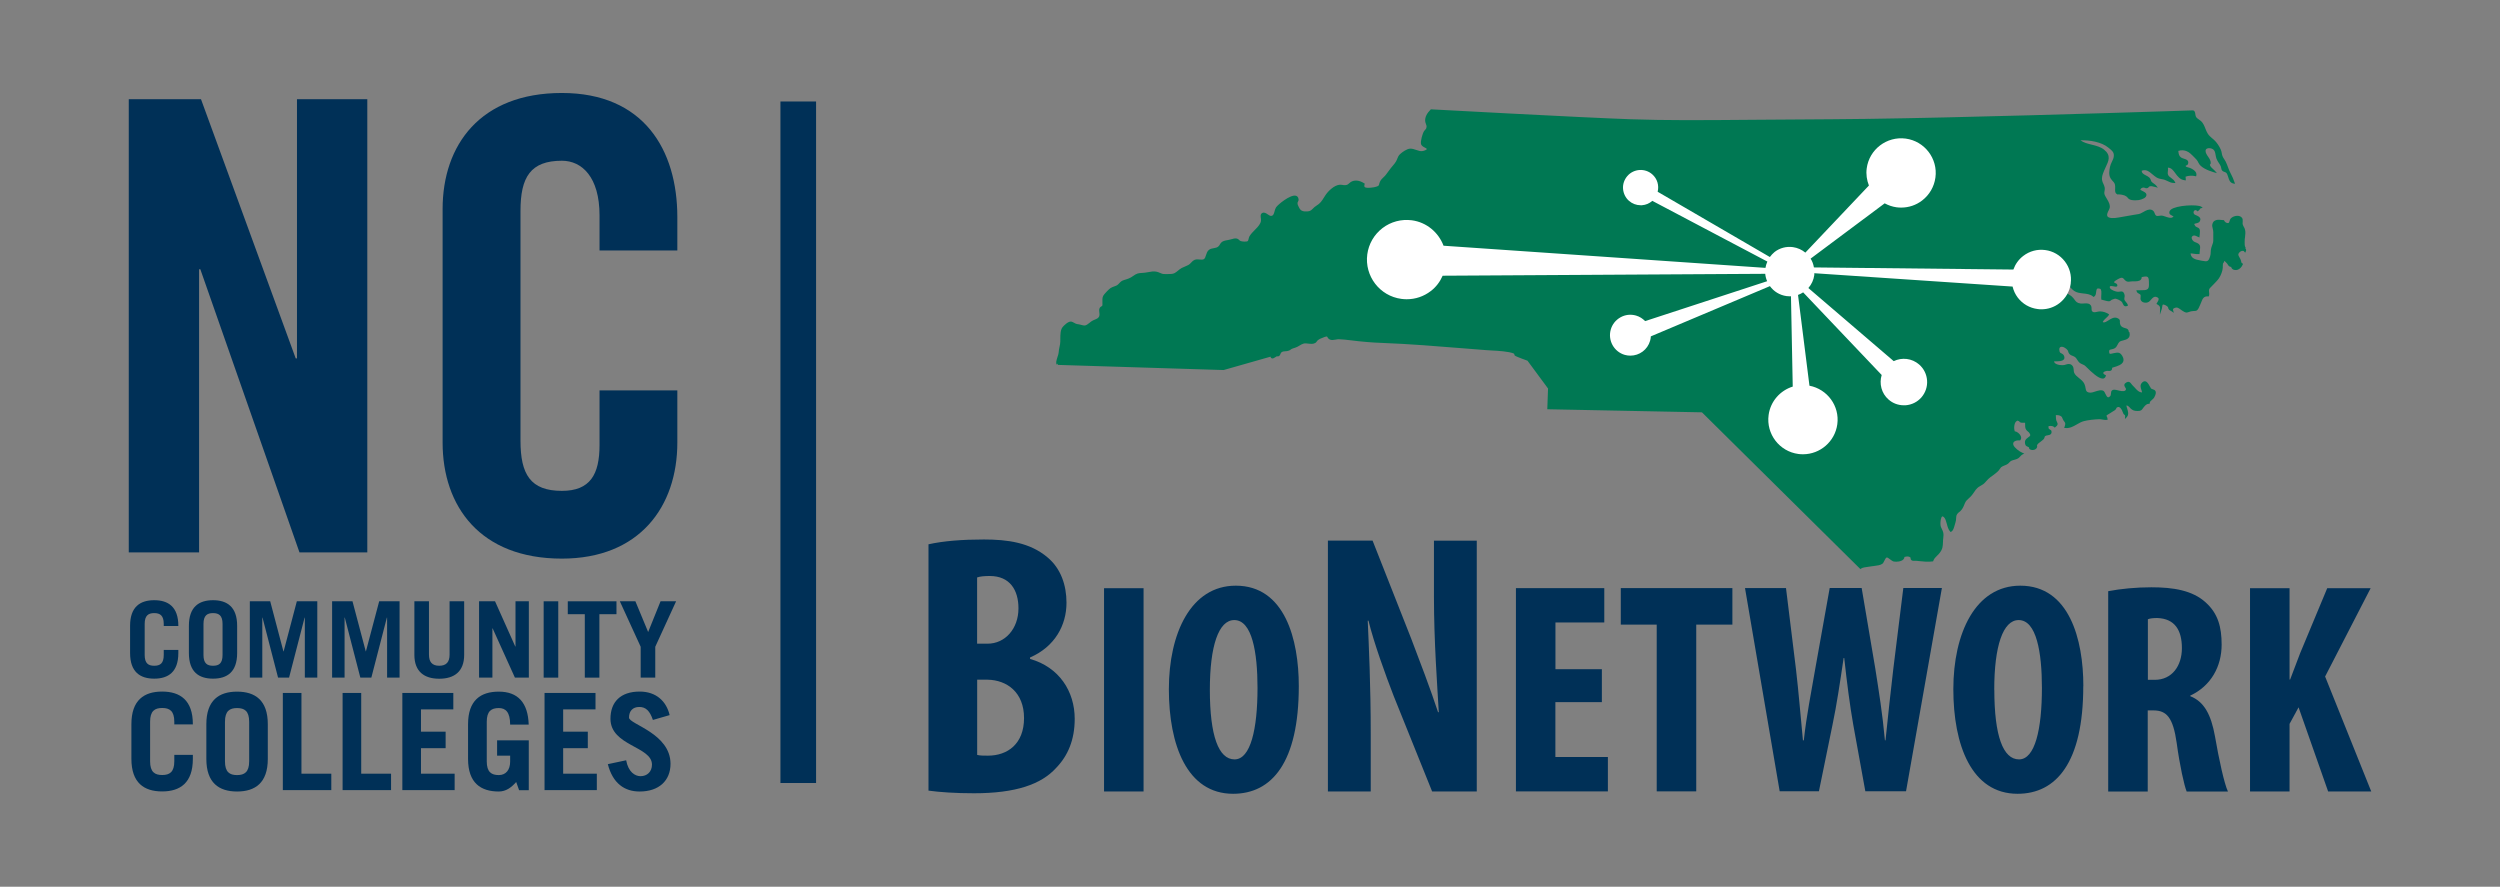 <?xml version="1.0" encoding="UTF-8"?> <svg xmlns="http://www.w3.org/2000/svg" id="Layer_1" version="1.1" viewBox="0 0 340.93 120.93"><rect x="0" y="0" width="340.93" height="120.93" fill="#808080" stroke="none"/><defs><style> .st0 { fill: #003057; } .st1 { fill: #fff; fill-rule: evenodd; } .st2 { fill: #007853; } </style></defs><path class="st2" d="M306.28,33.79c-.05-.05-.09-.1-.12-.17-.05-.14-.05-.3-.05-.47,0-.07,0-.13,0-.2-.01-.2.02-.41.05-.63.04-.32.08-.65,0-.99-.03-.15-.1-.28-.17-.4-.06-.11-.12-.22-.15-.35-.02-.07-.01-.19,0-.31,0-.19.02-.38-.06-.51-.11-.19-.32-.31-.59-.33-.37-.03-.81.15-1,.39-.07.09-.1.2-.13.3-.05.19-.08.27-.2.3-.2.04-.48-.16-.54-.33l-.03-.07h-.08c-.06,0-.13-.02-.2-.02-.44-.05-1.19-.13-1.32.63-.03.15.02.35.07.56.04.17.07.34.07.47,0,.12,0,.24,0,.36,0,.24,0,.49,0,.74,0,.28-.07.46-.15.67-.04.12-.09.24-.13.39-.05.18-.06.37-.07.56,0,.19-.02.37-.07.53-.12.4-.22.59-.37.67-.15.08-.38.05-.75-.02-.05-.01-.11-.02-.16-.03-.73-.14-1.31-.25-1.4-.97.16,0,.32.02.49.05.2.03.41.06.63.04h.11s0-.12,0-.12c0-.07.02-.18.03-.29.05-.35.07-.61.01-.76-.1-.24-.34-.34-.55-.42-.12-.05-.23-.09-.31-.16-.17-.15-.27-.35-.26-.51.01-.1.07-.17.17-.23.18-.1.35-.02.54.07.06.03.13.06.2.09l.16.06v-.17s.02-.11.03-.18c.03-.34.06-.64-.03-.8-.06-.12-.21-.19-.34-.25-.09-.04-.2-.09-.23-.14-.16-.22-.14-.28-.14-.29.01-.04.16-.07.24-.09.18-.04.41-.09.52-.29.07-.14.09-.27.05-.39-.08-.22-.33-.33-.56-.43-.1-.04-.21-.09-.25-.13-.16-.17-.12-.39,0-.5.11-.1.25-.09.38.04l.07.07.08-.06c.13-.09.24-.22.31-.36.02,0,.05,0,.08-.01l.23-.09-.21-.13c-.53-.33-3.4-.2-4.14.41-.25.21-.22.43-.18.54.05.12.19.19.34.27.06.03.18.09.21.12-.01.02-.04.05-.15.12-.25.15-.65,0-.97-.11-.11-.04-.22-.08-.31-.1-.19-.05-.39-.02-.56,0-.12.02-.25.04-.31.01-.17-.07-.21-.19-.27-.35-.07-.17-.15-.39-.43-.48-.37-.12-.76.09-1.12.3-.23.13-.45.25-.64.28-.27.04-.53.09-.79.13-.62.1-1.26.21-1.89.33-.78.15-1.34.11-1.54-.11-.09-.1-.1-.25-.04-.45.05-.17.12-.3.18-.41.12-.24.23-.44.09-.89-.08-.24-.22-.47-.35-.69-.14-.23-.27-.44-.33-.66-.03-.13,0-.26.02-.4.02-.13.05-.27.03-.42-.03-.2-.11-.38-.19-.56-.06-.12-.11-.23-.14-.35-.14-.48.02-.89.21-1.36l.02-.05c.08-.19.16-.38.25-.56.38-.79.74-1.55-.25-2.34-.47-.37-1.07-.52-1.66-.67-.58-.14-1.13-.28-1.55-.6,1.27-.03,2.85.22,3.8,1,.04.03.08.07.12.1.35.28.63.5.63.96,0,.32-.12.58-.26.86-.11.22-.21.45-.27.72-.08.4-.2,1.06.07,1.52.12.2.23.32.34.44.18.2.3.33.3.72,0,.08,0,.16,0,.24-.02.3-.04.64.26.79l.14.07v-.05c.16.01.44.03.49.05.05.01.09.02.13.03.22.05.33.08.52.22.08.06.13.11.17.17.1.12.21.24.51.3.3.06.67.06.95.02.08-.01.78-.13,1.02-.47.07-.1.09-.21.07-.33-.04-.2-.3-.33-.58-.47-.09-.05-.19-.1-.25-.14.05-.18.2-.29.45-.31.04,0,.09.02.15.04.09.04.19.08.32.05.14-.03.2-.11.25-.17.03-.04.04-.05.06-.06.24-.08.41-.03.67.04.04.01.08.02.13.03l.36.09-.23-.29c-.09-.11-.21-.19-.32-.27-.12-.08-.25-.17-.33-.28-.04-.06-.06-.12-.08-.19-.03-.1-.07-.21-.16-.31-.14-.14-.32-.24-.5-.33-.35-.18-.57-.31-.58-.64.61-.23,1,.1,1.46.49.19.16.38.32.6.45.23.13.46.17.68.21.15.03.29.05.42.1.14.05.26.11.38.17.26.13.5.25.86.25h.2s-.09-.18-.09-.18c-.1-.21-.3-.35-.48-.49-.19-.14-.37-.27-.44-.45-.06-.16-.04-.32-.02-.5.02-.15.04-.31,0-.47.47.01.73.37,1.02.77.3.41.64.88,1.27.95l.15.02v-.15c-.02-.11-.03-.24-.03-.36.44-.15.89-.17,1.32-.07l.12.03.03-.12c.09-.4-.21-.75-.87-1.03-.06-.02-.13-.04-.21-.06-.11-.03-.33-.09-.36-.15-.02-.05-.02-.07-.02-.08.01-.01.05-.03.08-.04.08-.03.2-.08.25-.22.15-.49-.26-.62-.56-.71-.15-.05-.3-.1-.4-.17-.27-.21-.31-.44-.35-.75,0-.04-.01-.09-.02-.14.89-.3,1.56.23,1.89.58.1.1.19.2.28.28.24.23.44.43.57.74.28.66,1.32,1.08,2.13,1.32l.4.11-.27-.31c-.07-.08-.15-.16-.25-.24-.27-.24-.46-.43-.44-.67h.09s.01-.11.01-.11c.05-.34-.15-.63-.35-.92-.18-.27-.36-.53-.34-.81.01-.13.08-.23.2-.29.22-.11.58-.06.82.1.24.16.29.46.35.79.03.16.06.32.11.47.09.24.21.43.34.62.1.15.19.29.26.46.02.05.04.13.05.2.02.13.05.27.14.37.09.1.21.14.32.18.07.02.14.05.19.08.17.14.23.38.31.62.11.37.23.79.72.88l.2.04-.06-.2c-.12-.38-.31-.82-.5-1.17-.16-.28-.27-.57-.38-.87-.1-.27-.2-.55-.34-.82-.06-.11-.13-.21-.19-.31-.1-.15-.19-.29-.25-.46-.04-.11-.06-.22-.08-.34-.03-.17-.06-.34-.14-.51-.19-.43-.5-.9-.79-1.19-.12-.13-.25-.23-.38-.34-.22-.19-.43-.37-.6-.63-.13-.21-.23-.45-.32-.68-.14-.36-.29-.74-.59-1.03-.1-.09-.2-.16-.31-.23-.18-.12-.33-.23-.41-.42-.04-.12-.06-.22-.07-.33-.03-.19-.05-.38-.26-.48h-.03s-.03-.01-.03-.01c-.07,0-1.54.05-3.96.13,0,0,0,0,0,0h0c-8.23.26-27.45.85-40.32,1.03v-.03s-.04.01-.08.03c-1.74.03-3.36.04-4.82.05-3.99.02-7.24.05-10.11.07-8.25.07-12.39.1-17.42-.07-6.68-.23-26.96-1.34-27.16-1.35h-.06s-.04.04-.04.04c-.51.51-.75,1.01-.74,1.51,0,.17.06.3.11.44.05.15.1.27.08.43-.03.2-.07.25-.16.34-.05.05-.1.11-.17.2-.21.3-.52,1.39-.42,1.78.06.23.3.36.51.47.09.05.28.15.28.2,0,.09-.3.23-.58.28-.29.05-.57-.05-.86-.15-.26-.09-.54-.19-.83-.18-.47.02-1.1.49-1.37.74-.23.21-.32.45-.41.68-.02.06-.05.12-.07.18h-.03s0,.04,0,.04c-.01.03-.03.06-.04.09-.1.18-.25.36-.4.54-.08.1-.17.19-.24.29-.05.06-.1.13-.15.19-.2.27-.39.52-.58.78-.09.13-.21.25-.34.37-.18.17-.37.35-.47.57-.08.16-.11.28-.13.38-.04.17-.05.23-.4.34-.21.07-.37.09-.62.12-.28.03-.81.09-.96-.09-.06-.07-.06-.18-.01-.35l.03-.09-.08-.05c-.67-.44-1.37-.5-1.87-.15-.09.06-.16.12-.22.18-.15.13-.24.21-.53.22-.11,0-.21,0-.33-.03-.14-.02-.28-.04-.44-.02-.72.08-1.52.86-1.87,1.38-.08.12-.15.23-.22.34-.3.48-.51.82-1.05,1.14-.19.11-.33.25-.45.37-.21.21-.37.38-.75.4-.68.04-.96-.09-1.18-.58-.02-.04-.04-.08-.06-.12-.08-.16-.13-.26-.12-.47,0-.05.03-.09.05-.14.05-.08.1-.18.09-.34-.03-.34-.23-.46-.38-.49-.77-.18-2.49,1.25-2.7,1.6-.1.16-.15.36-.2.54-.1.36-.17.58-.44.61-.16.02-.33-.1-.49-.21-.21-.14-.45-.31-.71-.2-.31.13-.26.46-.23.68,0,.05.02.11.02.15.02.35-.02.45-.18.72-.18.3-.43.55-.68.8-.25.25-.51.52-.7.83-.05.08-.08.18-.11.31-.03.12-.08.32-.14.36-.15.1-.78.08-.98-.02-.09-.04-.13-.08-.18-.13-.07-.07-.15-.15-.33-.2-.22-.06-.53.03-.8.11-.09.03-.18.05-.24.06-.06.01-.13.02-.2.04-.3.05-.65.11-.86.32-.11.11-.16.2-.21.29-.06.1-.1.18-.24.29-.17.13-.37.16-.58.2-.23.04-.46.08-.67.24-.23.18-.32.48-.4.73-.07.23-.14.45-.29.53-.16.09-.36.07-.58.05-.28-.03-.59-.06-.86.15-.12.09-.21.18-.29.27-.11.12-.22.23-.37.32-.15.08-.31.15-.48.22-.14.06-.29.12-.43.19-.19.1-.36.24-.53.38-.17.14-.32.26-.49.34-.23.11-.55.11-.86.11-.12,0-.24,0-.36,0-.35.02-.54-.07-.74-.16-.14-.06-.28-.13-.46-.16-.4-.08-.77-.01-1.13.06-.17.03-.33.06-.5.08-.14.01-.27.02-.37.03-.47.03-.68.04-1.2.42-.39.28-.69.39-1.21.54-.36.1-.5.26-.67.44-.05.06-.11.12-.18.18-.14.13-.32.19-.51.26-.17.06-.35.12-.51.23-.31.22-.72.69-.84.83-.27.32-.27.57-.26.92,0,.05,0,.09,0,.14,0,.05,0,.1,0,.15,0,.13.02.28-.03.37-.02.03-.07.06-.12.09-.08.04-.16.09-.21.18-.12.21-.09.43-.06.65.02.16.04.31,0,.45-.08.3-.34.4-.63.52-.08.03-.15.06-.23.1-.16.07-.32.2-.48.33-.21.17-.43.34-.61.36-.16.02-.37-.03-.58-.09-.15-.04-.32-.08-.46-.09-.14-.01-.27-.08-.41-.16-.15-.08-.3-.17-.47-.19-.38-.04-.99.56-1.15.77-.29.37-.3,1.01-.3,1.57,0,.28,0,.55-.04.76-.02.1-.04.21-.06.3-.06.27-.11.53-.13.83,0,.13-.08.36-.15.58-.15.48-.28.89-.09,1.06l.13-.14v.18s22.59.7,22.59.7h.02s6.39-1.82,6.39-1.82c.02.08.06.17.16.22.17.08.37-.06.55-.18.05-.04.1-.07.14-.09,0,0,.02,0,.05,0,.07.01.19.03.32-.08.07-.06.1-.15.14-.24.04-.09.07-.18.13-.22.16-.13.34-.14.54-.15.16-.01.32-.02.49-.09.11-.04.19-.1.25-.15.05-.04.09-.07.14-.09.1-.05.16-.06.25-.09.05-.01.1-.03.17-.05.24-.07.43-.19.62-.3.18-.11.35-.21.55-.27.2-.06.43-.03.68,0,.32.04.64.07.93-.09.1-.06.16-.14.21-.22.04-.06.08-.11.13-.15.19-.15.5-.3.94-.45.2-.07.28-.07.31-.06.02,0,.03.02.06.08.05.09.13.23.33.33.23.12.53.06.82.01.15-.03.29-.05.4-.05.47.02,1.04.07,1.57.14,1.57.2,2.99.32,4.49.37,3.61.14,7.32.44,10.91.73,1.04.08,2.11.17,3.16.25.17.01.39.02.64.04.96.05,2.41.13,3.1.42.03.01.05.05.08.11,0,.05.01.1.04.16h.02c.05.12,1.73.71,1.73.71l2.8,3.79-.1,2.83,21.09.42,21.61,21.38.09-.07c.19-.15.65-.2,1.01-.25.15-.02.29-.03.4-.06.11-.02.25-.04.39-.05.38-.05.81-.1,1.08-.28.13-.09.22-.26.3-.44.1-.2.2-.42.34-.44.07-.01.29.15.42.25.2.15.38.28.54.31.36.06.99.01,1.28-.28.1-.1.15-.22.16-.35.36-.09.6-.1.82.08,0,0,0,.05.01.08,0,.08.01.2.13.29.13.1.33.09.5.08.06,0,.12,0,.16,0,.17.02.34.03.5.05.57.06,1.1.12,1.71.03h.07s.03-.08.03-.08c.11-.3.29-.48.5-.68.14-.13.28-.27.41-.45.38-.51.39-.9.41-1.43,0-.09,0-.18.01-.27,0-.09.01-.18.03-.28.03-.24.05-.49,0-.72-.04-.19-.11-.35-.19-.5-.09-.18-.17-.35-.19-.56-.04-.33.04-1.06.24-1.16.07-.03.16.04.23.1.2.19.29.53.39.9.1.39.21.8.46,1.06l.06.06.08-.04c.27-.13.38-.54.48-.91.03-.12.06-.23.09-.31.08-.21.09-.4.1-.59.01-.22.02-.41.15-.6.08-.12.16-.18.25-.25.06-.05.14-.1.21-.18.26-.26.4-.57.52-.88.02-.06.05-.11.07-.17.13-.31.31-.46.53-.66.12-.11.25-.23.38-.38.13-.15.24-.31.34-.46.15-.22.28-.42.46-.58.13-.12.27-.2.42-.28.12-.07.25-.14.37-.23.16-.12.29-.27.41-.41.09-.11.18-.21.28-.3.2-.18.41-.34.63-.49.23-.17.46-.34.67-.54.12-.11.2-.23.27-.34.06-.09.12-.17.18-.23.12-.1.28-.17.46-.24.16-.06.32-.12.45-.22.09-.06.15-.13.21-.2.08-.08.14-.15.25-.21.11-.06.27-.1.42-.14.13-.04.26-.07.37-.12.23-.1.35-.23.46-.36.08-.09.16-.18.29-.25l.24-.13-.25-.1c-.41-.16-1.13-.72-1.23-1.07-.05-.17-.03-.3.06-.4.13-.16.44-.25.79-.22h.07s.04-.05.04-.05c.13-.16.14-.38.01-.61-.14-.27-.47-.55-.77-.57-.17-.35-.1-1.15.2-1.37.11-.08.15-.1.16-.1,0,0,.03.01.04.02.04.02.09.04.17.06,0,0,.01.02.02.02.03.05.08.11.15.14.16.07.36.06.53.05.04,0,.08,0,.12,0,.02.09.01.18.01.28,0,.1,0,.2.01.31.05.34.21.47.36.6.1.08.19.15.26.29.15.26.05.34-.21.52-.16.12-.35.25-.42.47-.06.19-.01.5.09.64.03.05.1.08.26.16.06.03.14.07.18.1,0,0,0,0,0,0,0,.06,0,.17.11.25.19.12.46.14.68.04.18-.08.29-.21.32-.38v-.03s0-.03,0-.03c-.08-.21.13-.39.42-.59.08-.06.15-.11.2-.16.03-.03.06-.06.1-.08.07-.05.13-.1.2-.19.06-.08.08-.16.09-.22.01-.06.02-.1.09-.16.07-.06.2-.08.32-.1.19-.03.39-.07.49-.23.06-.09.07-.21.04-.36-.02-.09-.11-.14-.22-.21-.05-.03-.12-.08-.14-.1-.04-.07-.05-.2-.04-.35.35-.07.61-.03.77.13l.08.07.08-.06c.39-.29.35-.47.22-.72-.03-.06-.06-.13-.09-.21-.04-.13-.05-.3-.05-.47,0-.08,0-.17-.01-.25.21,0,.42,0,.62.11.2.11.22.17.27.3.03.08.06.18.14.3.07.12.14.2.19.27q.14.18-.03.61l-.06.15.16.02c.6.07,1.11-.22,1.59-.5.29-.17.6-.34.92-.43.59-.16,1.5-.25,2.1-.27.15,0,.3.02.45.05.19.03.39.07.6.04h.1s0-.12,0-.12c0-.13-.05-.23-.09-.31-.04-.08-.06-.11-.05-.15.03-.06.25-.18.35-.24.07-.04.13-.07.16-.1.1-.07.22-.14.33-.21.11-.06.23-.13.32-.2.07-.05.12-.14.17-.23.02-.04.06-.1.07-.12.11-.07.2-.09.29-.07.14.04.29.19.42.44.03.06.06.13.08.2.03.08.07.17.11.26.04.08.1.13.15.16.07.06.1.08.09.22l-.03.36.25-.26c.32-.34.18-.79.05-1.2-.04-.14-.09-.28-.1-.39.2,0,.3.12.44.26.04.04.08.08.12.13.27.25.47.36.97.36h0c.46,0,.55-.11.73-.37.03-.05.07-.1.12-.16.23-.3.45-.45.68-.45h.11s.01-.11.01-.11c.02-.19.15-.29.3-.42.12-.1.25-.21.34-.38.19-.36.24-.62.16-.8-.08-.17-.24-.23-.38-.27-.09-.03-.18-.06-.23-.11-.05-.06-.12-.18-.19-.31-.16-.3-.34-.64-.63-.67-.16-.02-.31.06-.46.24-.25.29-.14.64-.04.94.04.12.08.24.09.34-.43-.02-.71-.33-1-.66-.1-.11-.2-.22-.31-.32-.05-.05-.1-.11-.14-.17-.13-.18-.31-.42-.68-.22-.16.09-.25.18-.28.3-.04.15.05.28.12.4.05.08.1.15.1.21-.01.1-.05.17-.12.21-.23.16-.76.02-1.04-.05-.07-.02-.13-.03-.18-.04-.26-.05-.43-.04-.55.05-.14.1-.15.27-.16.43-.01.15-.02.29-.13.39-.11.1-.21.15-.28.13-.14-.03-.25-.27-.35-.47-.08-.17-.15-.32-.25-.39-.31-.2-.77-.04-1.18.09-.22.07-.43.14-.57.14,0,0,0,0,0,0-.59-.01-.64-.25-.71-.64-.03-.17-.06-.35-.15-.54-.15-.34-.45-.58-.73-.8-.28-.23-.55-.44-.67-.74-.04-.1-.05-.22-.06-.35-.02-.24-.04-.5-.26-.69-.28-.23-.56-.15-.81-.07-.08.02-.15.04-.22.06-.3.06-1,.01-1.28-.27-.07-.07-.1-.14-.11-.23.03,0,.06,0,.1,0,.42,0,1.07.01,1.26-.3.08-.13.07-.3-.02-.49-.09-.18-.23-.24-.34-.3-.13-.06-.22-.1-.26-.3-.09-.41.05-.53.16-.57.28-.12.75.18.94.43.04.05.06.12.09.2.03.11.07.23.16.32.12.14.29.21.46.27.09.04.18.07.25.12.18.11.27.26.36.41.11.17.23.37.48.51.11.06.2.1.28.13.13.05.24.1.37.23.02.02.05.05.08.08.76.76,1.69,1.61,2.25,1.61.04,0,.08,0,.12-.01.11-.03.24-.11.31-.33l.03-.1-.09-.05c-.19-.09-.29-.2-.28-.29.01-.09.16-.21.46-.26.1-.02.19-.01.27,0,.14,0,.26.01.36-.08.08-.07.12-.18.13-.36.07-.02.14-.04.22-.07.49-.15,1.11-.33,1.28-.77.09-.23.04-.49-.14-.79-.31-.5-.57-.47-1.14-.36-.06.01-.11.03-.17.04-.15.04-.33.08-.4.03-.05-.04-.07-.14-.07-.3,0-.22.08-.24.33-.29.15-.03.34-.07.51-.2.15-.12.24-.29.32-.45.08-.15.15-.29.26-.38.12-.09.31-.14.51-.19.43-.11,1.01-.27.85-1.04v-.06s-.06-.03-.06-.03c-.04-.02-.05-.05-.06-.13,0-.07-.02-.15-.09-.22-.11-.12-.25-.15-.38-.19-.07-.02-.13-.04-.2-.06-.34-.14-.45-.26-.51-.58-.02-.1-.02-.17-.01-.24,0-.19-.01-.32-.28-.46-.48-.24-.91.04-1.28.28-.25.16-.49.31-.68.27-.07-.01-.09-.03-.09-.04,0,0-.01-.06.12-.22.11-.13.25-.26.38-.38.19-.18.29-.27.32-.36l.03-.09-.08-.05c-.35-.22-.72-.34-1.15-.35-.14,0-.28.03-.42.06-.32.07-.52.1-.66-.09-.08-.11-.08-.23-.08-.36,0-.18,0-.4-.24-.58-.23-.16-.56-.13-.85-.11-.16.01-.3.02-.41,0-.48-.07-.61-.24-.8-.5-.1-.14-.22-.3-.41-.47-.13-.11-.3-.21-.46-.31-.36-.22-.7-.42-.74-.77.11,0,.21-.01.3-.03l.26-.05-.18-.17c-.1-.09-.21-.17-.33-.25-.25-.17-.42-.29-.47-.48.71-.05.96.25,1.3.66.18.21.38.46.67.66.34.24.79.29,1.23.34.49.05.99.11,1.33.42l.06.06.07-.04c.24-.11.27-.39.3-.64.02-.19.05-.38.15-.45.07-.05.2-.04.38.01.22.07.19.53.17.9-.01.19-.02.36,0,.5v.08s.09.02.09.02c.58.17.88.23,1.03.2.09-.02.17-.08.23-.14.02-.02.06-.05.08-.06.04-.01.08-.03.14-.05.09-.03.28-.1.33-.1h0c.21.01.74.26.89.43.05.05.09.14.13.23.07.15.14.31.3.37.1.03.21.02.33-.04l.09-.05-.03-.1c-.05-.16-.16-.28-.25-.39-.09-.1-.17-.2-.21-.32-.02-.07,0-.17.01-.27.02-.12.05-.25.01-.39-.13-.51-.4-.47-.64-.43-.1.01-.2.03-.32.02-.24-.02-.82-.21-1-.47-.05-.07-.07-.15-.05-.22.03-.12.22-.11.55-.04.21.04.36.07.44-.02.02-.02.06-.08.04-.17-.04-.18-.19-.23-.3-.27-.14-.05-.16-.06-.12-.18.06-.13.75-.5.9-.53.24-.04.32.05.44.19.08.1.17.2.32.28.18.09.39.06.58.03.08-.01.15-.02.21-.02.06,0,.12,0,.19,0,.36,0,.8,0,1-.25.07-.09.11-.2.1-.33.48-.1.78-.15.91.11.09.17.08.75.08.95v.02c0,.68-.35.71-1.08.71h0c-.15,0-.31,0-.48.01h-.16s.05.16.05.16c.06.18.2.25.32.31.07.04.14.07.17.11.07.09.05.21.04.35-.01.13-.03.28.03.41.07.15.22.27.41.32.24.07.5.03.69-.09.1-.07.2-.17.29-.29.24-.28.43-.46.74-.37.16.05.25.12.29.2.06.17-.09.42-.2.59-.01.02-.02.04-.03.05l-.06.11.11.06c.28.16.4.28.39.55l-.03.86.27-.82c.02-.06.03-.14.04-.23.01-.1.04-.29.09-.32.14-.08.54.15.68.3.03.03.04.07.05.13.02.07.04.16.11.24.07.08.17.13.26.18.05.03.09.05.12.07l.28.2-.09-.33c-.06-.22,0-.25.25-.36.27-.11.46.01.75.22.07.05.14.1.21.15.51.33.57.33,1.04.17.05-.02.11-.04.17-.06.07-.02.21-.03.33-.04.21,0,.38-.02.49-.09.18-.13.32-.46.47-.82.02-.04.03-.08.05-.12.03-.06.05-.13.08-.19.17-.44.32-.82.92-.78h.1s.03-.09.03-.09c.05-.16.03-.34.01-.49-.01-.13-.03-.25,0-.34.04-.14.12-.22.23-.33.04-.04.09-.09.14-.14.1-.11.2-.22.32-.33.24-.25.49-.5.67-.77.27-.4.48-.99.51-1.43,0-.07,0-.14,0-.2,0-.22.01-.42.12-.5l.05-.04v-.06c0-.07.01-.1.02-.12.07.02.25.18.41.38.03.04.06.08.08.12.09.14.2.32.46.32.02.12.08.22.17.29.17.14.45.18.71.1.29-.09.54-.35.7-.71l.04-.1-.1-.06c-.12-.07-.14-.14-.16-.28-.01-.07-.03-.14-.06-.22-.03-.09-.09-.17-.14-.27-.09-.16-.2-.34-.18-.47.03-.19.25-.4.48-.46.1-.02.24-.03.33.09l.12.16.09-.18c.12-.24-.01-.38-.11-.49Z"></path><g><g><path class="st0" d="M19.73,89.32c0,1.15.5,1.47,1.3,1.47s1.3-.31,1.3-1.47v-.69h1.99s0,.43,0,.43c0,2.57-1.36,3.49-3.29,3.49s-3.29-.92-3.29-3.49v-3.72c0-2.57,1.36-3.49,3.29-3.49s3.29.92,3.29,3.49v.03h-1.99v-.29c0-1.15-.51-1.47-1.3-1.47s-1.3.32-1.3,1.47v4.24Z"></path><path class="st0" d="M27.75,89.32c0,1.15.5,1.47,1.3,1.47s1.3-.31,1.3-1.47v-4.24c0-1.15-.51-1.47-1.3-1.47s-1.3.32-1.3,1.47v4.24ZM25.76,85.34c0-2.57,1.36-3.49,3.29-3.49s3.29.92,3.29,3.49v3.72c0,2.57-1.35,3.49-3.29,3.49s-3.29-.92-3.29-3.49v-3.72Z"></path><polygon class="st0" points="34.07 92.41 34.07 82 36.85 82 38.65 88.83 38.68 88.83 40.48 82 43.27 82 43.27 92.41 41.57 92.41 41.57 84.22 41.54 84.22 39.42 92.41 37.92 92.41 35.8 84.22 35.77 84.22 35.77 92.41 34.07 92.41"></polygon><polygon class="st0" points="45.29 92.41 45.29 82 48.07 82 49.88 88.83 49.9 88.83 51.71 82 54.49 82 54.49 92.41 52.79 92.41 52.79 84.22 52.76 84.22 50.64 92.41 49.14 92.41 47.02 84.22 46.99 84.22 46.99 92.41 45.29 92.41"></polygon><path class="st0" d="M58.5,82v7.28c0,.99.43,1.51,1.4,1.51s1.41-.52,1.41-1.51v-7.28s1.99,0,1.99,0v7.3c0,2.29-1.36,3.26-3.4,3.26s-3.39-.97-3.39-3.26v-7.3s1.99,0,1.99,0Z"></path><polygon class="st0" points="65.33 92.41 65.33 82 67.51 82 70.27 88.17 70.3 88.17 70.3 82 72.12 82 72.12 92.41 70.22 92.41 67.18 85.69 67.15 85.69 67.15 92.41 65.33 92.41"></polygon><rect class="st0" x="74.14" y="82" width="1.99" height="10.41"></rect><polygon class="st0" points="84.07 82 84.07 83.76 81.74 83.76 81.74 92.41 79.75 92.41 79.75 83.76 77.43 83.76 77.43 82 84.07 82"></polygon><polygon class="st0" points="88.39 86.19 90.08 82 92.2 82 89.36 88.2 89.36 92.41 87.37 92.41 87.37 88.2 84.53 82 86.65 82 88.39 86.19"></polygon><path class="st0" d="M20.47,103.82c0,1.47.64,1.87,1.65,1.87s1.65-.4,1.65-1.87v-.88h2.53s0,.55,0,.55c0,3.27-1.73,4.44-4.19,4.44s-4.19-1.17-4.19-4.44v-4.74c0-3.27,1.73-4.44,4.19-4.44s4.19,1.18,4.19,4.44v.04h-2.53s0-.37,0-.37c0-1.47-.64-1.87-1.65-1.87s-1.65.4-1.65,1.87v5.4Z"></path><path class="st0" d="M30.68,103.83c0,1.47.64,1.87,1.65,1.87s1.65-.41,1.65-1.87v-5.4c0-1.47-.64-1.87-1.65-1.87s-1.65.4-1.65,1.87v5.4ZM28.14,98.76c0-3.27,1.73-4.44,4.19-4.44s4.19,1.17,4.19,4.44v4.74c0,3.27-1.73,4.44-4.19,4.44s-4.19-1.17-4.19-4.44v-4.74Z"></path><polygon class="st0" points="38.57 107.75 38.57 94.5 41.11 94.5 41.11 105.51 45.18 105.51 45.18 107.75 38.57 107.75"></polygon><polygon class="st0" points="46.72 107.75 46.72 94.5 49.26 94.5 49.26 105.51 53.33 105.51 53.33 107.75 46.72 107.75"></polygon><polygon class="st0" points="54.87 107.75 54.87 94.5 61.82 94.5 61.82 96.74 57.41 96.74 57.41 99.78 60.77 99.78 60.77 102.03 57.41 102.03 57.41 105.51 62 105.51 62 107.75 54.87 107.75"></polygon><path class="st0" d="M70.39,106.65c-.68.77-1.41,1.29-2.37,1.29-2.46,0-4.19-1.17-4.19-4.44v-4.74c0-3.27,1.73-4.44,4.19-4.44,2.59,0,3.99,1.49,4.08,4.5h-2.53c0-1.71-.62-2.26-1.54-2.26-1.01,0-1.65.4-1.65,1.87v5.4c0,1.47.64,1.87,1.65,1.87.95,0,1.54-.7,1.54-1.84v-.81h-1.78v-2.09s4.32,0,4.32,0v6.8h-1.32l-.39-1.1Z"></path><polygon class="st0" points="74.26 107.75 74.26 94.5 81.21 94.5 81.21 96.74 76.8 96.74 76.8 99.78 80.16 99.78 80.16 102.03 76.8 102.03 76.8 105.51 81.39 105.51 81.39 107.75 74.26 107.75"></polygon><path class="st0" d="M89.04,98.19c-.42-1.25-.97-1.78-1.86-1.78s-1.4.55-1.4,1.45,5.66,2.15,5.66,6.3c0,2.28-1.56,3.78-4.22,3.78-2.06,0-3.66-1.12-4.33-3.73l2.5-.53c.29,1.6,1.21,2.17,1.96,2.17.88,0,1.56-.59,1.56-1.58,0-2.5-5.66-2.54-5.66-6.25,0-2.28,1.36-3.71,3.99-3.71,2.26,0,3.64,1.34,4.08,3.21l-2.28.66Z"></path></g><g><polygon class="st0" points="17.56 75.33 17.56 13.53 27.41 13.53 40.33 48.88 40.5 48.88 40.5 13.53 50.09 13.53 50.09 75.33 40.84 75.33 27.32 36.72 27.15 36.72 27.15 75.33 17.56 75.33"></polygon><path class="st0" d="M81.76,34.16v-4.79c0-5.22-2.4-7.45-5.13-7.45-4.28,0-5.65,2.23-5.65,6.84v31.33c0,4.62,1.37,6.85,5.65,6.85,3.85,0,5.13-2.23,5.13-6.25v-7.45h10.61v7.11c0,8.73-5.14,15.83-15.75,15.83-11.13,0-16.26-7.11-16.26-15.83v-31.84c0-8.73,5.13-15.83,16.26-15.83s15.75,7.7,15.75,16.94v4.54h-10.61Z"></path></g></g><rect class="st0" x="106.43" y="13.84" width="4.86" height="92.94"></rect><path class="st1" d="M282.39,38.67c-.14,1.07-.69,2.02-1.55,2.68-.71.55-1.57.83-2.45.83-.18,0-.36-.01-.54-.04-1.07-.14-2.02-.69-2.68-1.55-.35-.46-.58-.97-.71-1.51l-27.04-1.82c0,.08,0,.16,0,.24-.09.67-.37,1.28-.81,1.78l11.64,9.97c1.11-.54,2.48-.4,3.47.46.64.56,1.02,1.33,1.08,2.18.06.84-.22,1.66-.77,2.3-.56.64-1.33,1.02-2.18,1.08-.07,0-.15,0-.22,0-.77,0-1.5-.27-2.08-.78-.98-.85-1.3-2.18-.94-3.35l-10.71-11.27c-.22.14-.46.27-.7.35l1.56,12.38c2.44.47,4.13,2.76,3.8,5.25-.32,2.37-2.35,4.1-4.68,4.1-.21,0-.42-.01-.63-.04-2.58-.34-4.41-2.72-4.06-5.31.25-1.88,1.59-3.35,3.29-3.88l-.24-12.32s-.1.01-.15.01c-.15,0-.3-.01-.45-.03-.95-.13-1.75-.64-2.27-1.36l-16.24,6.85c-.01.2-.04.4-.1.6-.35,1.23-1.47,2.03-2.69,2.03-.25,0-.5-.03-.75-.1-1.48-.42-2.34-1.96-1.93-3.44.2-.72.67-1.31,1.32-1.68.65-.37,1.4-.45,2.12-.25.49.14.91.41,1.25.76l16.64-5.44c-.14-.32-.23-.66-.26-1.01l-43.99.26c-.36.82-.9,1.55-1.63,2.1-.95.73-2.09,1.11-3.28,1.11-.24,0-.48-.02-.72-.05-2.96-.39-5.04-3.12-4.65-6.07.19-1.43.93-2.7,2.07-3.58,1.15-.88,2.57-1.25,4-1.07,2.04.27,3.65,1.67,4.33,3.47l43.9,3.02c.05-.3.14-.59.26-.86l-15.69-8.28c-.39.35-.88.56-1.42.6-.06,0-.11,0-.17,0-.58,0-1.14-.21-1.58-.59-.48-.42-.77-1.01-.82-1.65s.17-1.26.59-1.75c.87-1,2.4-1.1,3.39-.23.7.61.95,1.53.74,2.38l15.3,8.9c.19-.25.4-.49.65-.69.71-.55,1.6-.78,2.49-.66.65.09,1.23.36,1.7.75l8.67-9.15c-.29-.74-.41-1.53-.3-2.34.34-2.58,2.73-4.4,5.31-4.06,2.58.34,4.41,2.73,4.06,5.31-.17,1.25-.81,2.36-1.81,3.13-.83.64-1.83.97-2.86.97-.21,0-.42-.01-.63-.04-.58-.08-1.12-.27-1.62-.54l-10.1,7.54c.23.36.38.77.45,1.2l27.2.29c.26-.73.72-1.38,1.35-1.86.86-.66,1.92-.94,2.99-.8,1.07.14,2.02.69,2.68,1.55.66.86.94,1.92.8,2.99Z"></path><g><path class="st0" d="M126.61,74.23c2.03-.46,4.67-.66,7.56-.66,3.2,0,6.29.41,8.68,2.44,1.83,1.52,2.59,3.81,2.59,6.19,0,3.04-1.57,5.99-4.97,7.46v.2c3.96,1.12,6.09,4.41,6.09,8.17,0,2.84-.91,5.02-2.54,6.7-2.03,2.23-5.48,3.45-11.21,3.45-2.54,0-4.67-.15-6.19-.36v-33.59ZM133.26,87.78h1.42c2.38,0,4.21-2.03,4.21-4.82,0-2.49-1.17-4.41-3.91-4.41-.71,0-1.32.05-1.73.2v9.03ZM133.26,102.95c.41.1.86.1,1.47.1,2.69,0,4.92-1.62,4.92-5.13s-2.33-5.18-4.97-5.23h-1.42v10.25Z"></path><path class="st0" d="M155.95,80.21v27.72s-5.39,0-5.39,0v-27.72h5.39Z"></path><path class="st0" d="M177.12,93.57c0,10.45-3.7,14.68-8.96,14.68-6.29,0-8.76-6.66-8.76-14.27s3-14.11,9.13-14.11c6.7,0,8.59,7.36,8.59,13.69ZM164.99,94.06c0,6.29,1.19,9.5,3.37,9.5s3.13-4.11,3.13-9.75c0-4.85-.74-9.25-3.17-9.25-2.14,0-3.33,3.54-3.33,9.5Z"></path><path class="st0" d="M181.09,107.92v-34.2h6.09l5.28,13.4c1.01,2.64,2.69,7.05,3.65,10h.1c-.2-3.6-.66-9.54-.66-15.83v-7.56h5.84v34.2h-6.09l-5.23-12.99c-1.12-2.89-2.69-7.21-3.45-10.3h-.1c.15,3.45.41,8.73.41,15.58v7.71h-5.84Z"></path><path class="st0" d="M218.44,95.75h-6.33v7.48h7.16v4.69h-12.54v-27.72h12.05v4.69h-6.66v6.37h6.33v4.48Z"></path><path class="st0" d="M225.92,85.18h-4.89v-4.98h15.22v4.98h-4.93v22.74h-5.39v-22.74Z"></path><path class="st0" d="M242.7,107.92l-4.73-27.72h5.59l1.36,11.06c.37,3.17.62,6.33.95,9.7h.12c.37-3.41.99-6.42,1.56-9.75l1.97-11.02h4.36l1.85,10.94c.49,3.12.99,6.21,1.32,9.83h.08c.37-3.62.7-6.58,1.07-9.79l1.36-10.98h5.26l-4.89,27.72h-5.55l-1.65-9.09c-.45-2.55-.86-5.72-1.23-9.09h-.08c-.49,3.33-.95,6.42-1.52,9.13l-1.85,9.05h-5.35Z"></path><path class="st0" d="M284.1,93.57c0,10.45-3.7,14.68-8.96,14.68-6.29,0-8.76-6.66-8.76-14.27s3-14.11,9.13-14.11c6.7,0,8.6,7.36,8.6,13.69ZM271.97,94.06c0,6.29,1.19,9.5,3.37,9.5s3.12-4.11,3.12-9.75c0-4.85-.74-9.25-3.17-9.25-2.14,0-3.33,3.54-3.33,9.5Z"></path><path class="st0" d="M287.51,80.62c1.69-.33,3.82-.53,5.88-.53,2.96,0,5.59.41,7.4,2.06,1.69,1.52,2.18,3.37,2.18,5.76,0,2.96-1.44,5.63-4.28,6.95v.08c1.89.74,2.84,2.51,3.37,5.47.53,3.08,1.27,6.5,1.77,7.53h-5.63c-.33-.78-.95-3.58-1.36-6.62-.49-3.45-1.36-4.44-3.17-4.44h-.78v11.06h-5.39s0-27.31,0-27.31ZM292.9,92.71h.95c2.34,0,3.7-1.89,3.7-4.32s-.95-4.03-3.37-4.11c-.45,0-.99.04-1.27.17v8.27Z"></path><path class="st0" d="M306.84,80.21h5.39v12.46h.08c.45-1.15.91-2.39,1.36-3.58l3.7-8.88h5.92l-6.21,12.05,6.29,15.67h-5.88l-4.03-11.47-1.23,2.26v9.21h-5.39s0-27.72,0-27.72Z"></path></g></svg> 